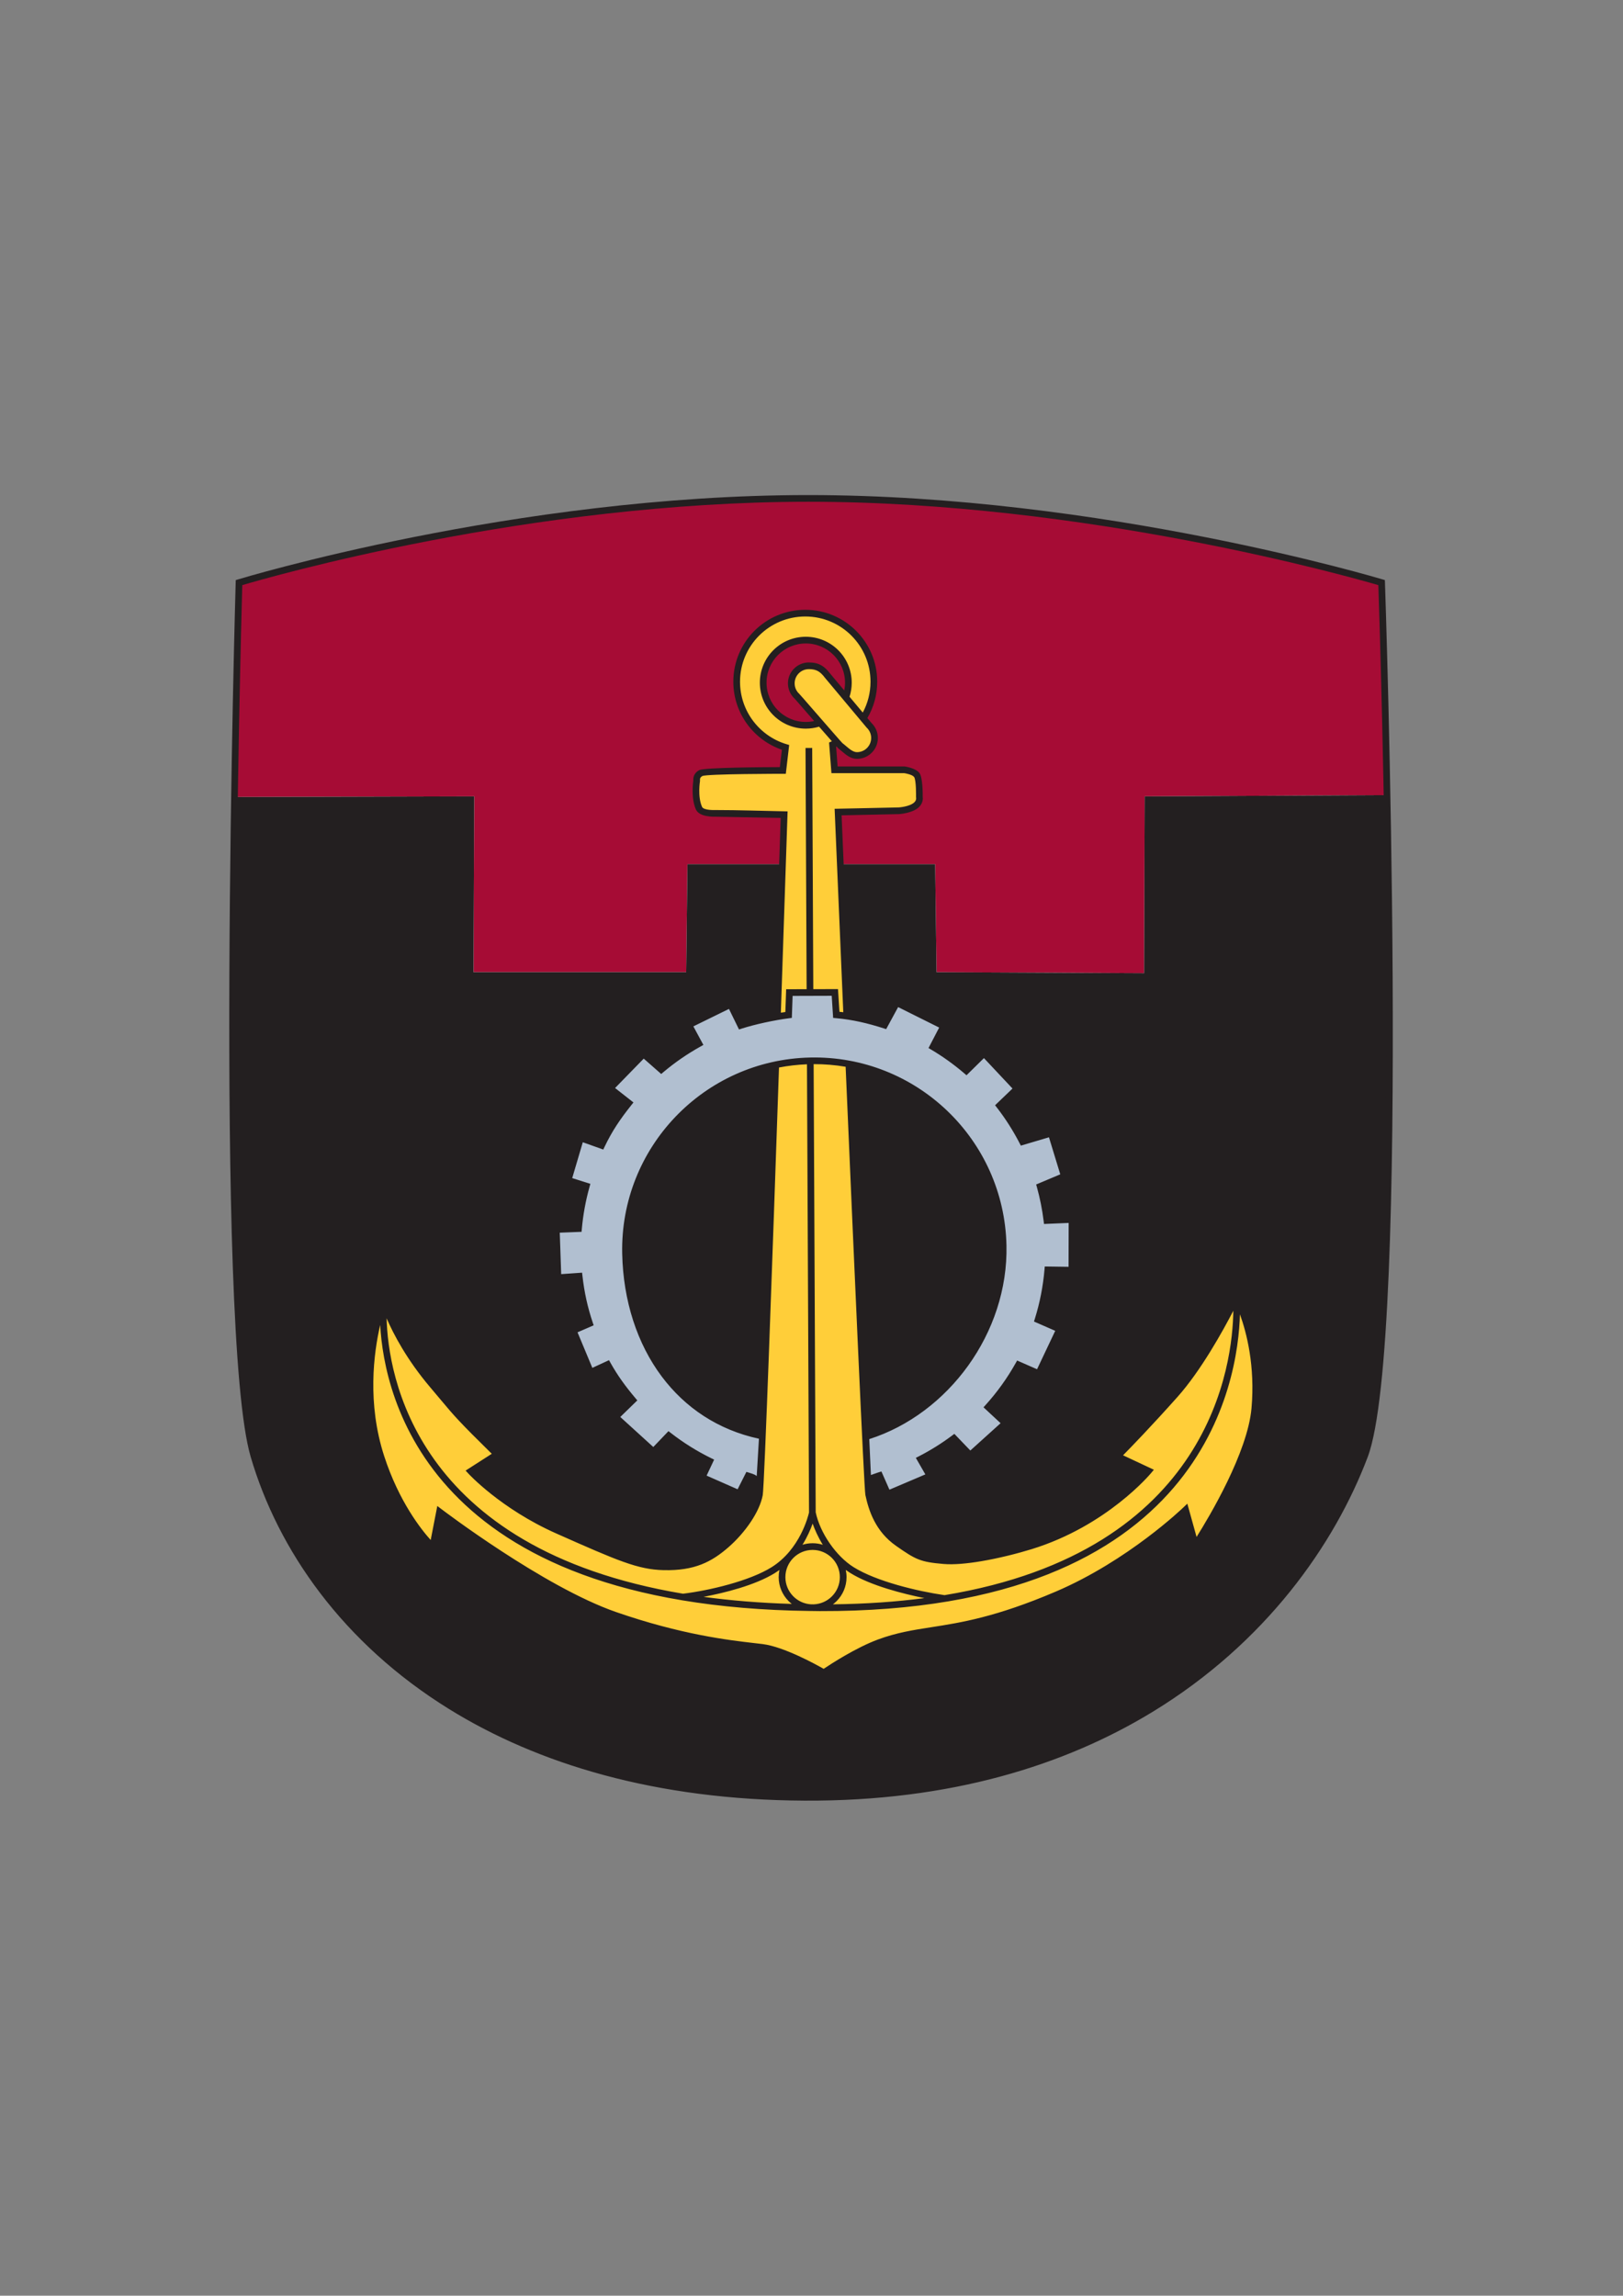 <?xml version="1.0" encoding="UTF-8" standalone="no"?>
<!DOCTYPE svg PUBLIC "-//W3C//DTD SVG 1.1//EN" "http://www.w3.org/Graphics/SVG/1.1/DTD/svg11.dtd">
<svg xmlns="http://www.w3.org/2000/svg" xmlns:xlink="http://www.w3.org/1999/xlink" version="1.1" width="595.22pt" height="842pt" viewBox="0 0 595.22 842">
<rect x="0" y="0" width="595.22" height="842" fill="#808080" stroke="none"/>
<g enable-background="new">
<path transform="matrix(1,0,0,-1,87.657,213.689)" d="M 0 0 C 0 0 101.288 30.885 208.787 30.885 C 316.286 30.885 419.042 0 419.042 0 C 419.042 0 428.63 -278.415 412.792 -320.272 C 391.299 -377.074 328.618 -446.098 207.493 -445.523 C 88.336 -444.957 23.769 -382.849 5.444 -320.272 C -7.963 -274.489 0 0 0 0 " fill="#ffffff"/>
<path transform="matrix(1,0,0,-1,279.897,250.398)" d="M 0 0 C 0 8.625 6.991 15.618 15.619 15.618 C 24.244 15.618 31.235 8.625 31.235 0 C 31.235 -1.901 30.895 -3.723 30.273 -5.408 L 23.652 2.504 C 21.745 5.009 20.076 6.199 16.739 6.198 C 13.181 6.198 10.302 3.317 10.302 -.239 C 10.302 -2.138 11.123 -3.846 12.432 -5.024 C 12.583 -5.161 16.82 -10.047 20.879 -14.709 C 19.236 -15.297 17.465 -15.618 15.619 -15.618 C 6.991 -15.618 0 -8.625 0 0 Z M -192.24 36.709 C -192.24 36.709 -90.952 67.594 16.547 67.594 C 124.046 67.594 226.801 36.709 226.801 36.709 C 226.801 36.709 227.92 4.232 228.762 -40.205 L 228.782 -41.243 L 139.901 -41.695 L 139.686 -106.541 L 63.575 -106.168 L 63.065 -66.555 L 28.278 -66.555 C 27.772 -54.633 27.47 -47.449 27.47 -47.449 L 49.761 -46.971 C 49.761 -46.971 54.139 -46.712 56.198 -44.826 C 57.629 -43.516 57.271 -41.964 57.271 -41.964 C 57.271 -41.964 57.392 -35.289 56.318 -33.859 C 55.247 -32.428 51.789 -31.95 51.789 -31.95 L 26.157 -31.95 L 25.445 -22.711 C 26.029 -22.457 26.602 -22.181 27.162 -21.884 C 27.813 -22.616 28.229 -23.072 28.302 -23.127 C 30.088 -24.467 31.993 -26.705 34.382 -26.705 C 37.939 -26.705 40.819 -23.822 40.819 -20.267 C 40.819 -18.435 40.047 -16.791 38.816 -15.616 L 36.691 -13.077 C 39.155 -9.192 40.582 -4.585 40.582 .358 C 40.582 14.251 29.32 25.512 15.429 25.512 C 1.534 25.512 -9.727 14.251 -9.727 .358 C -9.727 -11.017 -2.174 -20.618 8.189 -23.728 L 7.201 -32.187 C 7.201 -32.187 -20.935 -32.187 -22.843 -33.142 C -24.748 -34.096 -24.39 -35.884 -24.39 -35.884 C -24.39 -35.884 -25.384 -41.907 -23.558 -46.018 C -22.603 -48.166 -17.596 -47.925 -17.596 -47.925 L 7.679 -48.402 C 7.679 -48.402 7.455 -55.217 7.078 -66.555 L -27.785 -66.555 L -28.244 -106.168 L -106.238 -106.168 L -105.973 -41.695 L -193.899 -41.926 L -193.872 -40.238 C -193.182 4.234 -192.24 36.709 -192.24 36.709 " fill="#a60c35"/>
<path transform="matrix(1,0,0,-1,279.897,250.398)" d="M 0 0 C 0 8.625 6.991 15.618 15.619 15.618 C 24.244 15.618 31.235 8.625 31.235 0 C 31.235 -1.901 30.895 -3.723 30.273 -5.408 L 23.652 2.504 C 21.745 5.009 20.076 6.199 16.739 6.198 C 13.181 6.198 10.302 3.317 10.302 -.239 C 10.302 -2.138 11.123 -3.846 12.432 -5.024 C 12.583 -5.161 16.82 -10.047 20.879 -14.709 C 19.236 -15.297 17.465 -15.618 15.619 -15.618 C 6.991 -15.618 0 -8.625 0 0 Z M 38.816 -15.616 L 36.691 -13.077 C 39.155 -9.192 40.582 -4.585 40.582 .358 C 40.582 14.251 29.32 25.512 15.429 25.512 C 1.534 25.512 -9.727 14.251 -9.727 .358 C -9.727 -11.017 -2.174 -20.618 8.189 -23.728 L 7.201 -32.187 C 7.201 -32.187 -20.935 -32.187 -22.843 -33.142 C -24.748 -34.096 -24.39 -35.884 -24.39 -35.884 C -24.39 -35.884 -25.384 -41.907 -23.558 -46.018 C -22.603 -48.166 -17.596 -47.925 -17.596 -47.925 L 7.679 -48.402 C 7.679 -48.402 6.61 -80.932 5.202 -122.49 C 6.64 -122.239 8.028 -122.026 9.312 -121.862 L 9.6 -113.657 L 26.279 -113.605 L 26.803 -121.823 C 28.122 -121.941 29.402 -122.091 30.654 -122.272 C 28.856 -80.344 27.47 -47.449 27.47 -47.449 L 49.761 -46.971 C 49.761 -46.971 54.139 -46.712 56.198 -44.826 C 57.629 -43.516 57.271 -41.964 57.271 -41.964 C 57.271 -41.964 57.392 -35.289 56.318 -33.859 C 55.247 -32.428 51.789 -31.95 51.789 -31.95 L 26.157 -31.95 L 25.445 -22.711 C 26.029 -22.457 26.602 -22.181 27.162 -21.884 C 27.813 -22.616 28.229 -23.072 28.302 -23.127 C 30.088 -24.467 31.993 -26.705 34.382 -26.705 C 37.939 -26.705 40.819 -23.822 40.819 -20.267 C 40.819 -18.435 40.047 -16.791 38.816 -15.616 Z M 4.602 -140.131 C 2.921 -189.413 .935 -246.104 -.302 -276.302 L -.362 -277.766 C -.847 -289.485 -1.21 -296.908 -1.382 -297.804 C -2.575 -304.002 -8.06 -311.394 -13.543 -316.163 C -19.532 -321.372 -25.464 -324.509 -36.433 -324.271 C -45.604 -324.071 -52.884 -320.932 -75.416 -310.918 C -95.566 -301.963 -107.247 -289.219 -107.247 -289.219 L -97.59 -283.021 C -113.384 -267.485 -112.247 -268.184 -121.196 -257.627 C -135.143 -241.176 -139.197 -226.75 -139.197 -226.75 C -139.197 -226.75 -149.808 -254.409 -140.151 -284.095 C -133.067 -305.873 -121.196 -316.998 -121.196 -316.998 L -118.692 -304.122 C -118.692 -304.122 -81.139 -332.735 -54.315 -342.033 C -27.492 -351.332 -8.894 -352.763 -.311 -353.836 C 8.275 -354.908 22.222 -363.135 22.222 -363.135 C 22.222 -363.135 33.254 -355.484 42.608 -352.048 C 60.132 -345.61 72.021 -349.745 107.7 -334.523 C 134.524 -323.078 154.908 -303.406 154.908 -303.406 L 158.484 -316.284 C 158.484 -316.284 178.556 -286.013 180.304 -266.21 C 182.45 -241.891 173.508 -225.439 173.508 -225.439 C 173.508 -225.439 162.778 -247.971 150.971 -261.203 C 138.555 -275.125 129.874 -283.736 129.874 -283.736 L 141.313 -289.101 C 141.313 -289.101 125.532 -308.184 98.043 -316.64 C 88.745 -319.502 74.439 -322.719 66.213 -322.004 C 57.988 -321.291 56.557 -320.574 49.403 -315.567 C 42.25 -310.56 39.867 -303.287 38.674 -297.685 C 38.191 -295.417 34.44 -210.195 31.409 -139.834 C 26.826 -138.987 22.088 -138.59 17.244 -138.696 C 12.917 -138.79 8.693 -139.283 4.602 -140.131 " fill="#ffce39"/>
<path transform="matrix(1,0,0,-1,318.249,542.679)" d="M 0 0 C .751 .199 3.574 1.27 4.317 1.49 L 7.311 -5.303 L 22.86 1.314 L 19.323 7.468 C 23.649 9.68 27.756 12.259 31.616 15.139 L 37.551 8.96 L 50.521 20.672 L 44.162 26.587 C 48.425 31.315 52.158 36.521 55.299 42.102 L 62.678 38.872 L 70.395 55.183 L 62.454 58.654 C 64.279 64.508 65.491 70.622 66.036 76.925 L 74.854 76.803 L 74.898 95.411 L 65.711 95.026 C 65.183 99.298 64.349 103.476 63.222 107.528 L 72.088 111.265 L 67.262 127.064 L 56.761 123.953 C 54.342 128.624 51.526 133.054 48.333 137.176 L 54.8 143.384 L 42.636 156.343 L 36.153 149.961 C 32.337 153.226 28.244 156.174 23.901 158.744 L 27.846 166.334 L 10.621 174.927 L 6.152 166.693 C .248 168.568 -5.184 169.891 -11.548 170.458 L -12.072 178.677 L -28.751 178.625 L -29.039 170.419 C -34.404 169.734 -41.58 168.2 -46.587 166.584 L -50.341 174.272 L -65.647 166.766 L -61.944 159.904 C -66.855 157.17 -71.48 153.985 -75.741 150.386 L -82.227 156.092 L -94.508 143.495 L -87.662 138.124 C -91.737 133.001 -94.8 128.541 -97.639 122.579 L -105.322 125.325 L -109.914 109.77 L -103.236 107.66 C -104.644 102.623 -105.61 97.409 -106.087 92.056 L -114.228 91.738 L -113.62 74.044 L -105.861 74.588 C -105.165 68.43 -103.958 62.941 -102.046 57.259 L -108.043 54.66 L -101.656 39.332 L -95.419 42.212 C -92.706 37.37 -89.748 33.34 -86.19 29.13 L -92.555 22.937 L -78.604 10.242 L -72.971 16.123 C -68.325 12.509 -63.297 9.366 -57.968 6.752 L -60.75 .839 L -47.168 -5.145 L -43.887 1.358 C -40.035 .214 -43.169 .494 -39.58 0 L -38.627 15.974 C -69.807 22.151 -88.119 49.763 -88.84 82.854 C -89.673 121.084 -59.346 152.754 -21.107 153.586 C 17.134 154.418 48.808 124.095 49.641 85.869 C 50.331 54.101 28.274 24.525 -.716 15.738 L 0 0 " fill="#b1bfd0"/>
<path transform="matrix(1,0,0,-1,85.998,292.324)" d="M 0 0 L 87.926 .231 L 87.661 -64.242 L 165.655 -64.242 L 166.113 -24.629 L 200.977 -24.629 C 200.53 -38.102 199.865 -58.003 199.101 -80.564 C 194.535 -81.361 189.472 -82.542 185.664 -83.772 L 181.909 -76.084 L 166.603 -83.589 L 170.307 -90.452 C 165.396 -93.185 160.771 -96.37 156.509 -99.969 L 150.023 -94.264 L 137.742 -106.86 L 144.588 -112.232 C 140.514 -117.354 137.45 -121.814 134.611 -127.776 L 126.928 -125.031 L 122.337 -140.585 L 129.014 -142.695 C 127.607 -147.732 126.64 -152.946 126.163 -158.299 L 118.022 -158.617 L 118.63 -176.311 L 126.389 -175.767 C 127.086 -181.925 128.292 -187.414 130.205 -193.096 L 124.207 -195.695 L 130.594 -211.023 L 136.831 -208.142 C 139.545 -212.985 142.502 -217.015 146.06 -221.225 L 139.696 -227.418 L 153.647 -240.113 L 159.279 -234.232 C 163.925 -237.846 168.953 -240.989 174.282 -243.604 L 171.501 -249.516 L 185.082 -255.5 L 188.364 -248.997 C 192.216 -250.141 189.081 -249.861 192.67 -250.355 L 192.887 -250.368 C 192.726 -253.532 192.599 -255.45 192.517 -255.878 C 191.324 -262.076 185.839 -269.468 180.356 -274.237 C 174.367 -279.446 168.435 -282.583 157.466 -282.345 C 148.295 -282.145 141.015 -279.006 118.483 -268.992 C 98.333 -260.037 86.652 -247.293 86.652 -247.293 L 96.309 -241.095 C 80.515 -225.559 81.653 -226.258 72.704 -215.701 C 58.756 -199.25 54.702 -184.823 54.702 -184.823 C 54.702 -184.823 44.091 -212.483 53.748 -242.169 C 60.832 -263.947 72.704 -275.072 72.704 -275.072 L 75.207 -262.196 C 75.207 -262.196 112.76 -290.809 139.584 -300.107 C 166.407 -309.406 185.005 -310.837 193.588 -311.91 C 202.174 -312.982 216.121 -321.209 216.121 -321.209 C 216.121 -321.209 227.153 -313.558 236.507 -310.122 C 254.032 -303.684 265.92 -307.819 301.599 -292.597 C 328.423 -281.152 348.807 -261.48 348.807 -261.48 L 352.384 -274.357 C 352.384 -274.357 372.455 -244.087 374.203 -224.284 C 376.349 -199.965 367.407 -183.513 367.407 -183.513 C 367.407 -183.513 356.677 -206.044 344.871 -219.277 C 332.455 -233.199 323.774 -241.81 323.774 -241.81 L 335.212 -247.175 C 335.212 -247.175 319.431 -266.257 291.942 -274.714 C 282.644 -277.576 268.338 -280.793 260.112 -280.078 C 251.887 -279.365 250.456 -278.648 243.302 -273.641 C 236.149 -268.634 233.766 -261.361 232.574 -255.759 C 232.507 -255.447 232.379 -253.561 232.199 -250.364 L 232.25 -250.355 C 233.001 -250.156 235.824 -249.085 236.567 -248.865 L 239.56 -255.658 L 255.11 -249.042 L 251.573 -242.887 C 255.899 -240.675 260.006 -238.096 263.866 -235.216 L 269.801 -241.395 L 282.771 -229.683 L 276.412 -223.768 C 280.675 -219.04 284.408 -213.834 287.549 -208.253 L 294.928 -211.482 L 302.646 -195.172 L 294.704 -191.701 C 296.529 -185.848 297.742 -179.732 298.286 -173.429 L 307.104 -173.552 L 307.149 -154.944 L 297.961 -155.33 C 297.433 -151.057 296.599 -146.879 295.473 -142.827 L 304.338 -139.09 L 299.512 -123.291 L 289.011 -126.403 C 286.592 -121.731 283.777 -117.301 280.583 -113.179 L 287.051 -106.971 L 274.886 -94.013 L 268.403 -100.394 C 264.588 -97.129 260.494 -94.181 256.151 -91.611 L 260.096 -84.021 L 242.871 -75.428 L 238.402 -83.662 C 233.722 -82.176 229.339 -81.037 224.553 -80.346 C 223.595 -58.003 222.754 -38.228 222.177 -24.629 L 256.965 -24.629 L 257.474 -64.242 L 333.585 -64.614 L 333.8 .231 L 422.681 .683 C 421.398 .524 428.722 -199.967 414.45 -241.639 C 392.958 -298.439 330.277 -367.463 209.151 -366.888 C 89.995 -366.322 25.427 -304.215 7.103 -241.639 C -4.779 -195.921 .875 -.027 0 0 Z M 231.398 -234.656 C 229.943 -204.568 227.447 -147.543 225.308 -97.908 C 256.913 -103.747 281.164 -131.102 281.891 -164.486 C 282.581 -196.254 260.524 -225.831 231.534 -234.617 L 231.398 -234.656 Z M 198.501 -98.205 C 196.82 -147.489 194.835 -204.18 193.598 -234.376 C 162.433 -228.188 144.131 -200.583 143.41 -167.501 C 142.672 -133.597 166.441 -104.856 198.501 -98.205 " fill="#231f20"/>
<path transform="matrix(1,0,0,-1,317.773,266.801)" d="M 0 0 L -15.197 18.164 C -16.057 19.292 -16.843 20.114 -17.748 20.629 C -18.633 21.133 -19.695 21.378 -21.136 21.378 L -21.136 21.373 C -22.578 21.373 -23.881 20.791 -24.822 19.85 L -24.82 19.848 C -25.762 18.906 -26.345 17.604 -26.345 16.164 C -26.345 15.404 -26.186 14.687 -25.902 14.047 C -25.604 13.377 -25.165 12.779 -24.623 12.291 L -24.623 12.287 C -24.451 12.132 -22.199 9.542 -19.418 6.343 C -14.926 1.179 -9.028 -5.603 -8.839 -5.745 C -8.379 -6.09 -7.952 -6.454 -7.515 -6.827 C -6.252 -7.905 -4.882 -9.074 -3.493 -9.074 C -2.051 -9.074 -.749 -8.492 .19 -7.553 L .19 -7.548 C 1.133 -6.606 1.716 -5.302 1.716 -3.864 C 1.716 -3.138 1.567 -2.449 1.298 -1.827 C 1.016 -1.171 .604 -.585 .096 -.101 L 0 0 Z M 1.626 -274.203 L 2.495 -273.891 C 3.326 -273.593 4.113 -273.311 4.447 -273.212 L 5.48 -272.905 L 8.421 -279.579 L 21.588 -273.976 L 18.098 -267.905 L 19.242 -267.321 C 21.334 -266.251 23.396 -265.079 25.423 -263.814 C 27.453 -262.547 29.434 -261.191 31.358 -259.754 L 32.225 -259.107 L 38.089 -265.213 L 49.184 -255.194 L 42.919 -249.366 L 43.726 -248.47 C 45.836 -246.129 47.807 -243.683 49.628 -241.146 C 51.452 -238.605 53.147 -235.943 54.705 -233.176 L 55.25 -232.208 L 62.555 -235.406 L 69.223 -221.312 L 61.432 -217.906 L 61.758 -216.859 C 62.661 -213.964 63.413 -211 64.005 -207.976 C 64.59 -204.991 65.021 -201.945 65.288 -198.847 L 65.386 -197.713 L 74.109 -197.834 L 74.148 -181.744 L 65.107 -182.123 L 64.968 -181.001 C 64.708 -178.894 64.373 -176.814 63.965 -174.766 C 63.552 -172.689 63.069 -170.658 62.518 -168.676 L 62.23 -167.641 L 71.071 -163.914 L 66.922 -150.333 L 56.614 -153.388 L 56.148 -152.487 C 54.944 -150.163 53.65 -147.911 52.267 -145.742 C 50.892 -143.584 49.415 -141.484 47.839 -139.45 L 47.165 -138.58 L 53.554 -132.449 L 43.077 -121.289 L 36.686 -127.579 L 35.832 -126.848 C 33.955 -125.241 31.992 -123.701 29.947 -122.235 C 27.936 -120.794 25.87 -119.443 23.752 -118.19 L 22.751 -117.598 L 26.657 -110.085 L 11.607 -102.577 L 7.221 -110.657 L 6.258 -110.351 C 3.365 -109.432 .57 -108.645 -2.309 -108.012 C -5.172 -107.382 -8.074 -106.915 -11.178 -106.639 L -12.229 -106.545 L -12.746 -98.429 L -27.093 -98.473 L -27.376 -106.541 L -28.409 -106.673 C -31.077 -107.014 -34.239 -107.577 -37.374 -108.262 C -40.386 -108.921 -43.33 -109.683 -45.736 -110.46 L -46.748 -110.787 L -50.43 -103.247 L -63.488 -109.649 L -59.814 -116.456 L -60.872 -117.044 C -63.296 -118.393 -65.652 -119.856 -67.927 -121.425 C -70.187 -122.984 -72.372 -124.653 -74.474 -126.427 L -75.283 -127.111 L -81.689 -121.477 L -92.201 -132.259 L -85.457 -137.551 L -86.226 -138.517 C -88.248 -141.058 -90.012 -143.427 -91.611 -145.879 C -93.203 -148.322 -94.652 -150.882 -96.055 -153.827 L -96.532 -154.828 L -104.038 -152.146 L -107.921 -165.299 L -101.26 -167.404 L -101.579 -168.544 C -102.279 -171.049 -102.869 -173.596 -103.34 -176.177 C -103.807 -178.732 -104.16 -181.318 -104.392 -183.927 L -104.488 -185.003 L -112.486 -185.316 L -111.964 -200.522 L -104.298 -199.984 L -104.166 -201.156 C -103.825 -204.177 -103.355 -207.046 -102.734 -209.869 C -102.111 -212.7 -101.343 -215.452 -100.408 -218.231 L -100.05 -219.294 L -105.971 -221.859 L -100.538 -234.899 L -94.427 -232.076 L -93.873 -233.065 C -92.534 -235.456 -91.14 -237.638 -89.647 -239.733 C -88.148 -241.838 -86.539 -243.872 -84.778 -245.956 L -84.04 -246.828 L -90.29 -252.91 L -78.185 -263.925 L -72.614 -258.106 L -71.742 -258.785 C -69.444 -260.573 -67.058 -262.24 -64.595 -263.778 C -62.11 -265.33 -59.559 -266.75 -56.955 -268.027 L -55.873 -268.558 L -58.631 -274.421 L -47.262 -279.431 L -44.043 -273.053 L -43.065 -273.344 C -40.933 -273.978 -40.566 -274.32 -40.341 -274.529 C -40.319 -274.55 -40.325 -274.544 -40.252 -274.541 L -39.437 -260.891 C -54.477 -257.653 -66.52 -249.477 -75.04 -238.129 C -84.149 -225.997 -89.213 -210.244 -89.588 -193.048 L -89.593 -193.024 L -89.588 -193.021 C -90.004 -173.579 -82.501 -155.805 -70.032 -142.784 C -57.561 -129.761 -40.117 -121.493 -20.658 -121.069 L -20.634 -121.064 L -20.631 -121.069 C -1.184 -120.652 16.595 -128.153 29.619 -140.619 C 42.647 -153.089 50.917 -170.531 51.341 -189.985 C 51.688 -206 46.356 -221.465 37.302 -234.075 C 28.273 -246.648 15.534 -256.393 1.026 -261.027 L 1.626 -274.203 Z M 3.321 -276.195 C 2.759 -276.397 2.176 -276.606 1.693 -276.772 C 1.837 -279.272 1.942 -280.761 1.999 -281.028 C 2.576 -283.739 3.44 -286.852 5.018 -289.88 C 6.577 -292.872 8.842 -295.79 12.229 -298.161 C 15.722 -300.606 17.813 -302.002 19.977 -302.85 C 22.117 -303.689 24.447 -304.031 28.444 -304.377 C 31.982 -304.685 36.714 -304.237 41.684 -303.4 C 48.001 -302.335 54.676 -300.646 59.808 -299.066 C 82.858 -291.975 97.516 -277.379 101.436 -273.11 L 89.897 -267.698 L 91.131 -266.464 C 91.156 -266.439 99.803 -257.862 112.18 -243.984 C 123.878 -230.872 134.498 -208.572 134.529 -208.508 L 135.577 -206.326 L 136.713 -208.46 C 136.738 -208.508 145.83 -225.237 143.652 -249.913 C 141.878 -270.019 121.689 -300.464 121.632 -300.552 L 120.149 -302.801 L 116.39 -289.265 C 111.218 -293.953 93.082 -309.529 70.305 -319.248 C 48.141 -328.703 35.093 -330.736 24.203 -332.432 C 17.575 -333.464 11.76 -334.371 5.155 -336.797 C -4.057 -340.181 -14.926 -347.718 -14.957 -347.739 L -15.602 -348.184 L -16.272 -347.792 C -16.311 -347.769 -30.008 -339.691 -38.335 -338.651 C -39.339 -338.526 -40.271 -338.418 -41.304 -338.299 C -50.88 -337.195 -68.396 -335.173 -92.589 -326.786 C -116.369 -318.543 -148.353 -295.355 -155.736 -289.87 L -158.294 -303.023 L -159.915 -301.482 C -159.95 -301.449 -172.012 -290.146 -179.193 -268.071 C -188.982 -237.976 -178.249 -210 -178.219 -209.919 L -176.925 -206.464 L -175.896 -210.006 C -175.884 -210.047 -171.914 -224.18 -158.135 -240.432 C -156.59 -242.254 -155.417 -243.655 -154.394 -244.877 C -149.117 -251.18 -147.735 -252.831 -134.606 -265.745 L -133.512 -266.821 L -143.196 -273.036 C -139.974 -276.234 -129.27 -286.075 -112.796 -293.397 C -101.583 -298.38 -94.162 -301.654 -88.381 -303.715 C -82.726 -305.731 -78.722 -306.547 -74.284 -306.644 C -68.975 -306.759 -64.901 -306.063 -61.442 -304.714 C -57.996 -303.37 -55.123 -301.355 -52.225 -298.834 L -52.22 -298.834 C -49.408 -296.388 -46.592 -293.228 -44.388 -289.901 C -42.446 -286.97 -40.992 -283.929 -40.461 -281.171 C -40.392 -280.81 -40.291 -279.347 -40.162 -276.962 C -41.563 -276.742 -41.698 -276.617 -42.011 -276.324 C -42.059 -276.28 -42.13 -276.214 -42.784 -275.997 L -46.123 -282.614 L -61.916 -275.656 L -59.108 -269.687 C -61.444 -268.502 -63.708 -267.225 -65.891 -265.861 C -68.126 -264.466 -70.288 -262.975 -72.372 -261.397 L -78.069 -267.347 L -93.867 -252.971 L -87.384 -246.663 C -88.899 -244.837 -90.309 -243.028 -91.643 -241.154 C -92.987 -239.268 -94.247 -237.326 -95.452 -235.25 L -101.822 -238.193 L -109.163 -220.576 L -103.082 -217.942 C -103.9 -215.408 -104.578 -212.917 -105.133 -210.397 C -105.687 -207.877 -106.126 -205.3 -106.464 -202.595 L -114.324 -203.146 L -115.017 -182.964 L -106.728 -182.64 C -106.491 -180.305 -106.163 -178.002 -105.749 -175.736 C -105.335 -173.469 -104.835 -171.234 -104.251 -169.034 L -110.954 -166.916 L -105.653 -148.961 L -97.787 -151.772 C -96.497 -149.162 -95.145 -146.816 -93.665 -144.545 C -92.213 -142.318 -90.652 -140.185 -88.911 -137.961 L -95.863 -132.506 L -81.814 -118.096 L -75.243 -123.877 C -73.339 -122.31 -71.362 -120.819 -69.319 -119.41 C -67.312 -118.026 -65.242 -116.721 -63.116 -115.5 L -66.854 -108.575 L -49.299 -99.967 L -45.469 -107.81 C -43.177 -107.112 -40.548 -106.443 -37.892 -105.863 C -36.551 -105.57 -35.194 -105.297 -33.862 -105.054 C -32.63 -68.651 -31.664 -39.368 -31.461 -33.199 L -55.444 -32.746 C -55.819 -32.761 -61.294 -32.938 -62.551 -30.109 C -64.332 -26.101 -63.656 -20.541 -63.503 -19.468 C -63.561 -18.808 -63.539 -16.783 -61.265 -15.644 C -59.342 -14.682 -36.992 -14.57 -31.766 -14.557 L -31.022 -8.184 C -36.104 -6.437 -40.487 -3.182 -43.632 1.047 C -46.898 5.437 -48.83 10.875 -48.83 16.761 C -48.83 24.047 -45.877 30.643 -41.103 35.417 C -36.329 40.191 -29.732 43.144 -22.446 43.144 C -15.162 43.144 -8.566 40.191 -3.791 35.416 C .982 30.642 3.936 24.046 3.936 16.761 C 3.936 11.9 2.618 7.347 .322 3.437 L 1.844 1.618 C 2.566 .914 3.152 .076 3.554 -.857 C 3.952 -1.781 4.173 -2.797 4.173 -3.864 C 4.173 -5.98 3.315 -7.898 1.927 -9.285 L 1.925 -9.283 C .535 -10.671 -1.38 -11.531 -3.493 -11.531 C -5.778 -11.531 -7.51 -10.052 -9.108 -8.689 C -9.531 -8.328 -9.944 -7.976 -10.308 -7.703 C -10.378 -7.65 -10.616 -7.399 -10.987 -6.992 L -11.141 -7.066 L -10.582 -14.318 L 13.914 -14.318 L 14.086 -14.333 C 14.098 -14.334 18.041 -14.877 19.422 -16.722 C 20.651 -18.358 20.632 -24.511 20.622 -25.454 C 20.693 -25.932 20.837 -27.778 19.148 -29.325 C 16.764 -31.51 11.981 -31.791 11.967 -31.792 L -9.129 -32.243 C -8.867 -38.462 -7.616 -68.075 -6.042 -104.808 C -4.593 -105.037 -3.183 -105.306 -1.791 -105.612 C .802 -106.182 3.37 -106.891 6.032 -107.716 L 10.587 -99.325 L 29.987 -109.002 L 25.997 -116.677 C 27.844 -117.803 29.638 -118.992 31.377 -120.239 C 33.145 -121.506 34.875 -122.848 36.566 -124.26 L 43.147 -117.782 L 56.999 -132.539 L 50.447 -138.828 C 51.808 -140.633 53.103 -142.502 54.331 -144.428 C 55.587 -146.398 56.762 -148.413 57.854 -150.464 L 68.552 -147.294 L 74.057 -165.311 L 65.161 -169.061 C 65.62 -170.797 66.025 -172.543 66.374 -174.295 C 66.722 -176.042 67.017 -177.805 67.26 -179.582 L 76.601 -179.19 L 76.551 -200.316 L 67.63 -200.192 C 67.353 -202.978 66.946 -205.732 66.414 -208.447 C 65.877 -211.188 65.21 -213.888 64.42 -216.539 L 72.519 -220.078 L 63.753 -238.605 L 56.294 -235.34 C 54.857 -237.82 53.295 -240.235 51.614 -242.576 C 49.959 -244.882 48.203 -247.097 46.351 -249.21 L 52.809 -255.217 L 37.964 -268.622 L 31.955 -262.365 C 30.261 -263.597 28.515 -264.777 26.719 -265.897 C 25.032 -266.95 23.29 -267.954 21.495 -268.906 L 25.084 -275.152 L 7.151 -282.783 L 4.122 -275.908 L 3.321 -276.195 Z M .763 -258.54 C 14.561 -254.009 26.683 -244.666 35.315 -232.644 C 44.073 -220.449 49.229 -205.503 48.893 -190.033 C 48.484 -171.26 40.499 -154.425 27.92 -142.385 C 18.889 -133.741 7.488 -127.57 -5.177 -124.93 C -3.09 -173.375 -.679 -228.48 .763 -258.54 Z M -7.646 -124.463 C -11.46 -123.814 -15.381 -123.485 -19.377 -123.501 L -18.625 -287.86 C -17.048 -295.407 -11.176 -303.964 -4.692 -308.015 C 3.614 -313.208 18.734 -316.845 28.622 -318.264 C 126.699 -302.106 134.317 -232.941 134.532 -213.96 C 130.777 -221.221 122.697 -235.883 114.013 -245.616 C 104.308 -256.497 96.905 -264.118 94.097 -266.965 L 105.402 -272.267 L 104.379 -273.485 C 104.332 -273.54 88.368 -292.843 60.528 -301.408 C 55.303 -303.016 48.511 -304.736 42.087 -305.818 C 36.925 -306.688 31.982 -307.151 28.233 -306.825 C 24.004 -306.458 21.506 -306.084 19.085 -305.135 C 16.69 -304.196 14.487 -302.729 10.828 -300.167 C 7.063 -297.532 4.557 -294.309 2.839 -291.012 C 1.14 -287.751 .215 -284.426 -.4 -281.536 C -.893 -279.223 -4.618 -194.684 -7.646 -124.463 Z M -21.825 -123.555 C -25.32 -123.692 -28.746 -124.092 -32.083 -124.735 C -34.462 -194.411 -37.436 -278.419 -38.053 -281.632 C -38.648 -284.726 -40.235 -288.072 -42.344 -291.254 C -44.666 -294.76 -47.64 -298.096 -50.614 -300.684 L -50.612 -300.686 C -53.702 -303.373 -56.79 -305.532 -60.549 -306.998 C -64.296 -308.46 -68.672 -309.214 -74.332 -309.091 C -79.065 -308.988 -83.288 -308.134 -89.197 -306.028 C -94.981 -303.966 -102.468 -300.663 -113.785 -295.633 C -134.178 -286.57 -145.99 -273.683 -146.024 -273.646 L -147.014 -272.573 L -137.418 -266.414 C -149.638 -254.378 -151.103 -252.629 -156.275 -246.451 C -157.353 -245.164 -158.591 -243.686 -160.006 -242.016 C -168.587 -231.895 -173.472 -222.518 -175.986 -216.711 C -175.468 -237.091 -165.872 -301.194 -67.289 -317.735 C -57.659 -316.571 -42.878 -313.063 -34.803 -308.015 C -24.377 -301.5 -21.365 -289.227 -21.072 -287.935 L -21.825 -123.555 Z M -34.548 -125.258 C -47.662 -128.296 -59.295 -135.115 -68.266 -144.483 C -80.306 -157.056 -87.549 -174.221 -87.14 -192.997 L -87.136 -193.021 L -87.14 -193.024 C -86.772 -209.697 -81.878 -224.944 -73.082 -236.661 C -64.99 -247.439 -53.578 -255.235 -39.335 -258.401 C -38.113 -228.277 -36.192 -173.43 -34.548 -125.258 Z M -31.399 -104.632 C -30.839 -104.543 -30.288 -104.46 -29.75 -104.384 L -29.457 -96.033 L -21.951 -96.01 L -22.356 -7.54 L -19.908 -7.531 L -19.504 -96.003 L -10.446 -95.975 L -9.915 -104.302 C -9.44 -104.351 -8.971 -104.404 -8.507 -104.461 C -10.268 -63.389 -11.618 -31.349 -11.629 -31.094 L -11.682 -29.849 L 11.804 -29.346 C 11.815 -29.344 15.765 -29.108 17.497 -27.52 C 18.403 -26.691 18.192 -25.789 18.192 -25.787 L 18.173 -25.547 C 18.173 -25.529 18.282 -19.279 17.464 -18.19 C 16.783 -17.281 14.351 -16.856 13.837 -16.775 L -12.855 -16.775 L -13.721 -5.533 L -12.919 -5.185 L -12.691 -5.084 C -13.976 -3.629 -15.648 -1.716 -17.382 .273 C -18.924 -.193 -20.561 -.444 -22.256 -.444 C -26.909 -.444 -31.12 1.442 -34.169 4.49 C -37.218 7.539 -39.104 11.752 -39.104 16.403 C -39.104 21.055 -37.218 25.267 -34.169 28.316 C -31.12 31.364 -26.909 33.25 -22.256 33.25 C -17.605 33.25 -13.393 31.364 -10.345 28.316 C -7.297 25.267 -5.411 21.055 -5.411 16.403 C -5.411 14.606 -5.693 12.873 -6.215 11.248 L -1.362 5.449 C .45 8.815 1.479 12.667 1.479 16.761 C 1.479 23.368 -1.199 29.35 -5.528 33.679 C -9.858 38.009 -15.839 40.687 -22.446 40.687 C -29.054 40.687 -35.037 38.009 -39.366 33.68 C -43.695 29.351 -46.373 23.369 -46.373 16.761 C -46.373 11.415 -44.622 6.483 -41.664 2.506 C -38.631 -1.572 -34.326 -4.651 -29.336 -6.149 L -28.348 -6.446 L -29.582 -17.013 L -30.674 -17.013 C -30.754 -17.013 -58.532 -17.013 -60.171 -17.833 C -61.241 -18.369 -61.057 -19.277 -61.056 -19.279 L -61.056 -19.677 C -61.059 -19.693 -61.991 -25.346 -60.314 -29.12 C -59.706 -30.49 -55.531 -30.298 -55.519 -30.298 C -46.717 -30.298 -37.751 -30.631 -28.932 -30.799 L -28.972 -32.037 C -28.981 -32.289 -30.021 -63.949 -31.399 -104.632 Z M -8.15 13.56 C -7.965 14.479 -7.868 15.43 -7.868 16.403 C -7.868 20.377 -9.479 23.975 -12.082 26.578 C -14.686 29.182 -18.283 30.793 -22.256 30.793 C -26.23 30.793 -29.828 29.182 -32.432 26.579 C -35.036 23.975 -36.647 20.377 -36.647 16.403 C -36.647 12.43 -35.036 8.831 -32.432 6.227 C -29.828 3.624 -26.23 2.013 -22.256 2.013 C -21.201 2.013 -20.174 2.127 -19.184 2.343 L -21.27 4.741 C -23.979 7.855 -26.175 10.382 -26.262 10.47 L -26.264 10.468 C -27.054 11.179 -27.697 12.058 -28.138 13.049 C -28.564 14.007 -28.802 15.062 -28.802 16.164 C -28.802 18.282 -27.944 20.198 -26.557 21.585 L -26.552 21.585 C -25.165 22.972 -23.25 23.83 -21.136 23.83 L -21.136 23.825 C -19.241 23.826 -17.798 23.476 -16.538 22.759 C -15.308 22.059 -14.312 21.043 -13.273 19.683 L -8.15 13.56 Z M -178.341 -219.155 C -180.721 -229.439 -183.17 -247.915 -176.86 -267.313 C -171.445 -283.961 -163.251 -294.241 -159.823 -298.039 L -157.396 -285.554 L -155.828 -286.745 C -155.72 -286.827 -118.429 -315.24 -91.792 -324.473 C -67.881 -332.763 -50.518 -334.767 -41.025 -335.862 C -39.862 -335.996 -38.806 -336.117 -38.037 -336.214 C -30.327 -337.176 -18.607 -343.631 -15.704 -345.285 C -13.197 -343.6 -3.839 -337.487 4.31 -334.493 C 11.112 -331.995 17.055 -331.068 23.829 -330.014 C 34.573 -328.34 47.447 -326.335 69.345 -316.992 C 95.969 -305.633 116.13 -286.176 116.188 -286.12 L 117.666 -284.705 L 121.057 -296.915 C 125.688 -289.548 139.767 -265.99 141.205 -249.702 C 142.576 -234.159 139.381 -221.934 136.959 -215.248 C 136.314 -239.37 124.054 -324.505 -17.084 -324.112 C -18.286 -324.097 -19.488 -324.081 -20.69 -324.065 C -160.614 -322.37 -176.903 -245.674 -178.341 -219.155 Z M -59.762 -318.882 C -49.843 -320.24 -39.067 -321.128 -27.387 -321.479 C -27.795 -321.162 -28.182 -320.821 -28.546 -320.456 L -28.551 -320.456 C -30.803 -318.205 -32.196 -315.095 -32.196 -311.66 C -32.196 -310.756 -32.1 -309.875 -31.916 -309.026 C -32.428 -309.397 -32.958 -309.755 -33.507 -310.098 C -40.906 -314.723 -52.351 -317.48 -59.762 -318.882 Z M -20.412 -321.622 L -19.359 -321.636 C -16.759 -321.534 -14.414 -320.439 -12.694 -318.719 C -10.887 -316.912 -9.769 -314.416 -9.769 -311.66 C -9.769 -308.902 -10.887 -306.405 -12.693 -304.599 C -14.5 -302.792 -16.997 -301.674 -19.754 -301.674 C -22.511 -301.674 -25.008 -302.792 -26.815 -304.599 C -28.621 -306.405 -29.739 -308.902 -29.739 -311.66 C -29.739 -314.416 -28.621 -316.912 -26.814 -318.719 L -26.816 -318.721 C -25.155 -320.382 -22.908 -321.46 -20.412 -321.622 Z M -12.307 -321.626 C -.152 -321.485 11.013 -320.698 21.244 -319.349 C 13.619 -317.81 1.545 -314.807 -5.988 -310.098 C -6.543 -309.752 -7.078 -309.39 -7.593 -309.016 C -7.409 -309.868 -7.312 -310.753 -7.312 -311.66 C -7.312 -315.094 -8.705 -318.205 -10.956 -320.456 C -11.378 -320.877 -11.829 -321.268 -12.307 -321.626 Z M -19.747 -292.023 C -20.497 -294.121 -21.686 -296.898 -23.475 -299.783 C -22.3 -299.415 -21.05 -299.217 -19.754 -299.217 C -18.452 -299.217 -17.196 -299.417 -16.016 -299.788 C -17.808 -296.902 -18.997 -294.122 -19.747 -292.023 " fill="#231f20"/>
<path transform="matrix(1,0,0,-1,87.307,212.513)" d="M 0 0 C .294 .089 101.461 30.938 209.138 30.938 C 316.811 30.938 419.444 .089 419.742 0 L 420.586 -.251 L 420.616 -1.138 C 420.643 -1.938 430.213 -279.795 414.289 -321.88 C 402.126 -354.024 376.866 -390.054 335.428 -415.335 C 303.178 -435.01 261.13 -448.176 207.838 -447.923 C 153.178 -447.663 109.932 -434.499 77.314 -414.279 C 38.437 -390.179 14.654 -356.056 4.619 -321.789 C -8.842 -275.821 -.896 -1.931 -.873 -1.142 L -.848 -.256 L 0 0 Z M 209.138 28.481 C 107.347 28.481 11.418 .828 1.549 -2.098 C 1.07 -19.131 -5.958 -276.955 6.971 -321.108 C 16.849 -354.839 40.282 -388.442 78.601 -412.196 C 110.865 -432.196 153.681 -445.218 207.848 -445.475 C 260.633 -445.726 302.252 -432.704 334.152 -413.242 C 375.064 -388.282 399.995 -352.729 411.995 -321.016 C 427.25 -280.7 418.773 -19.282 418.198 -2.103 C 408.277 .799 310.984 28.481 209.138 28.481 " fill="#231f20"/>
</g>
</svg>
